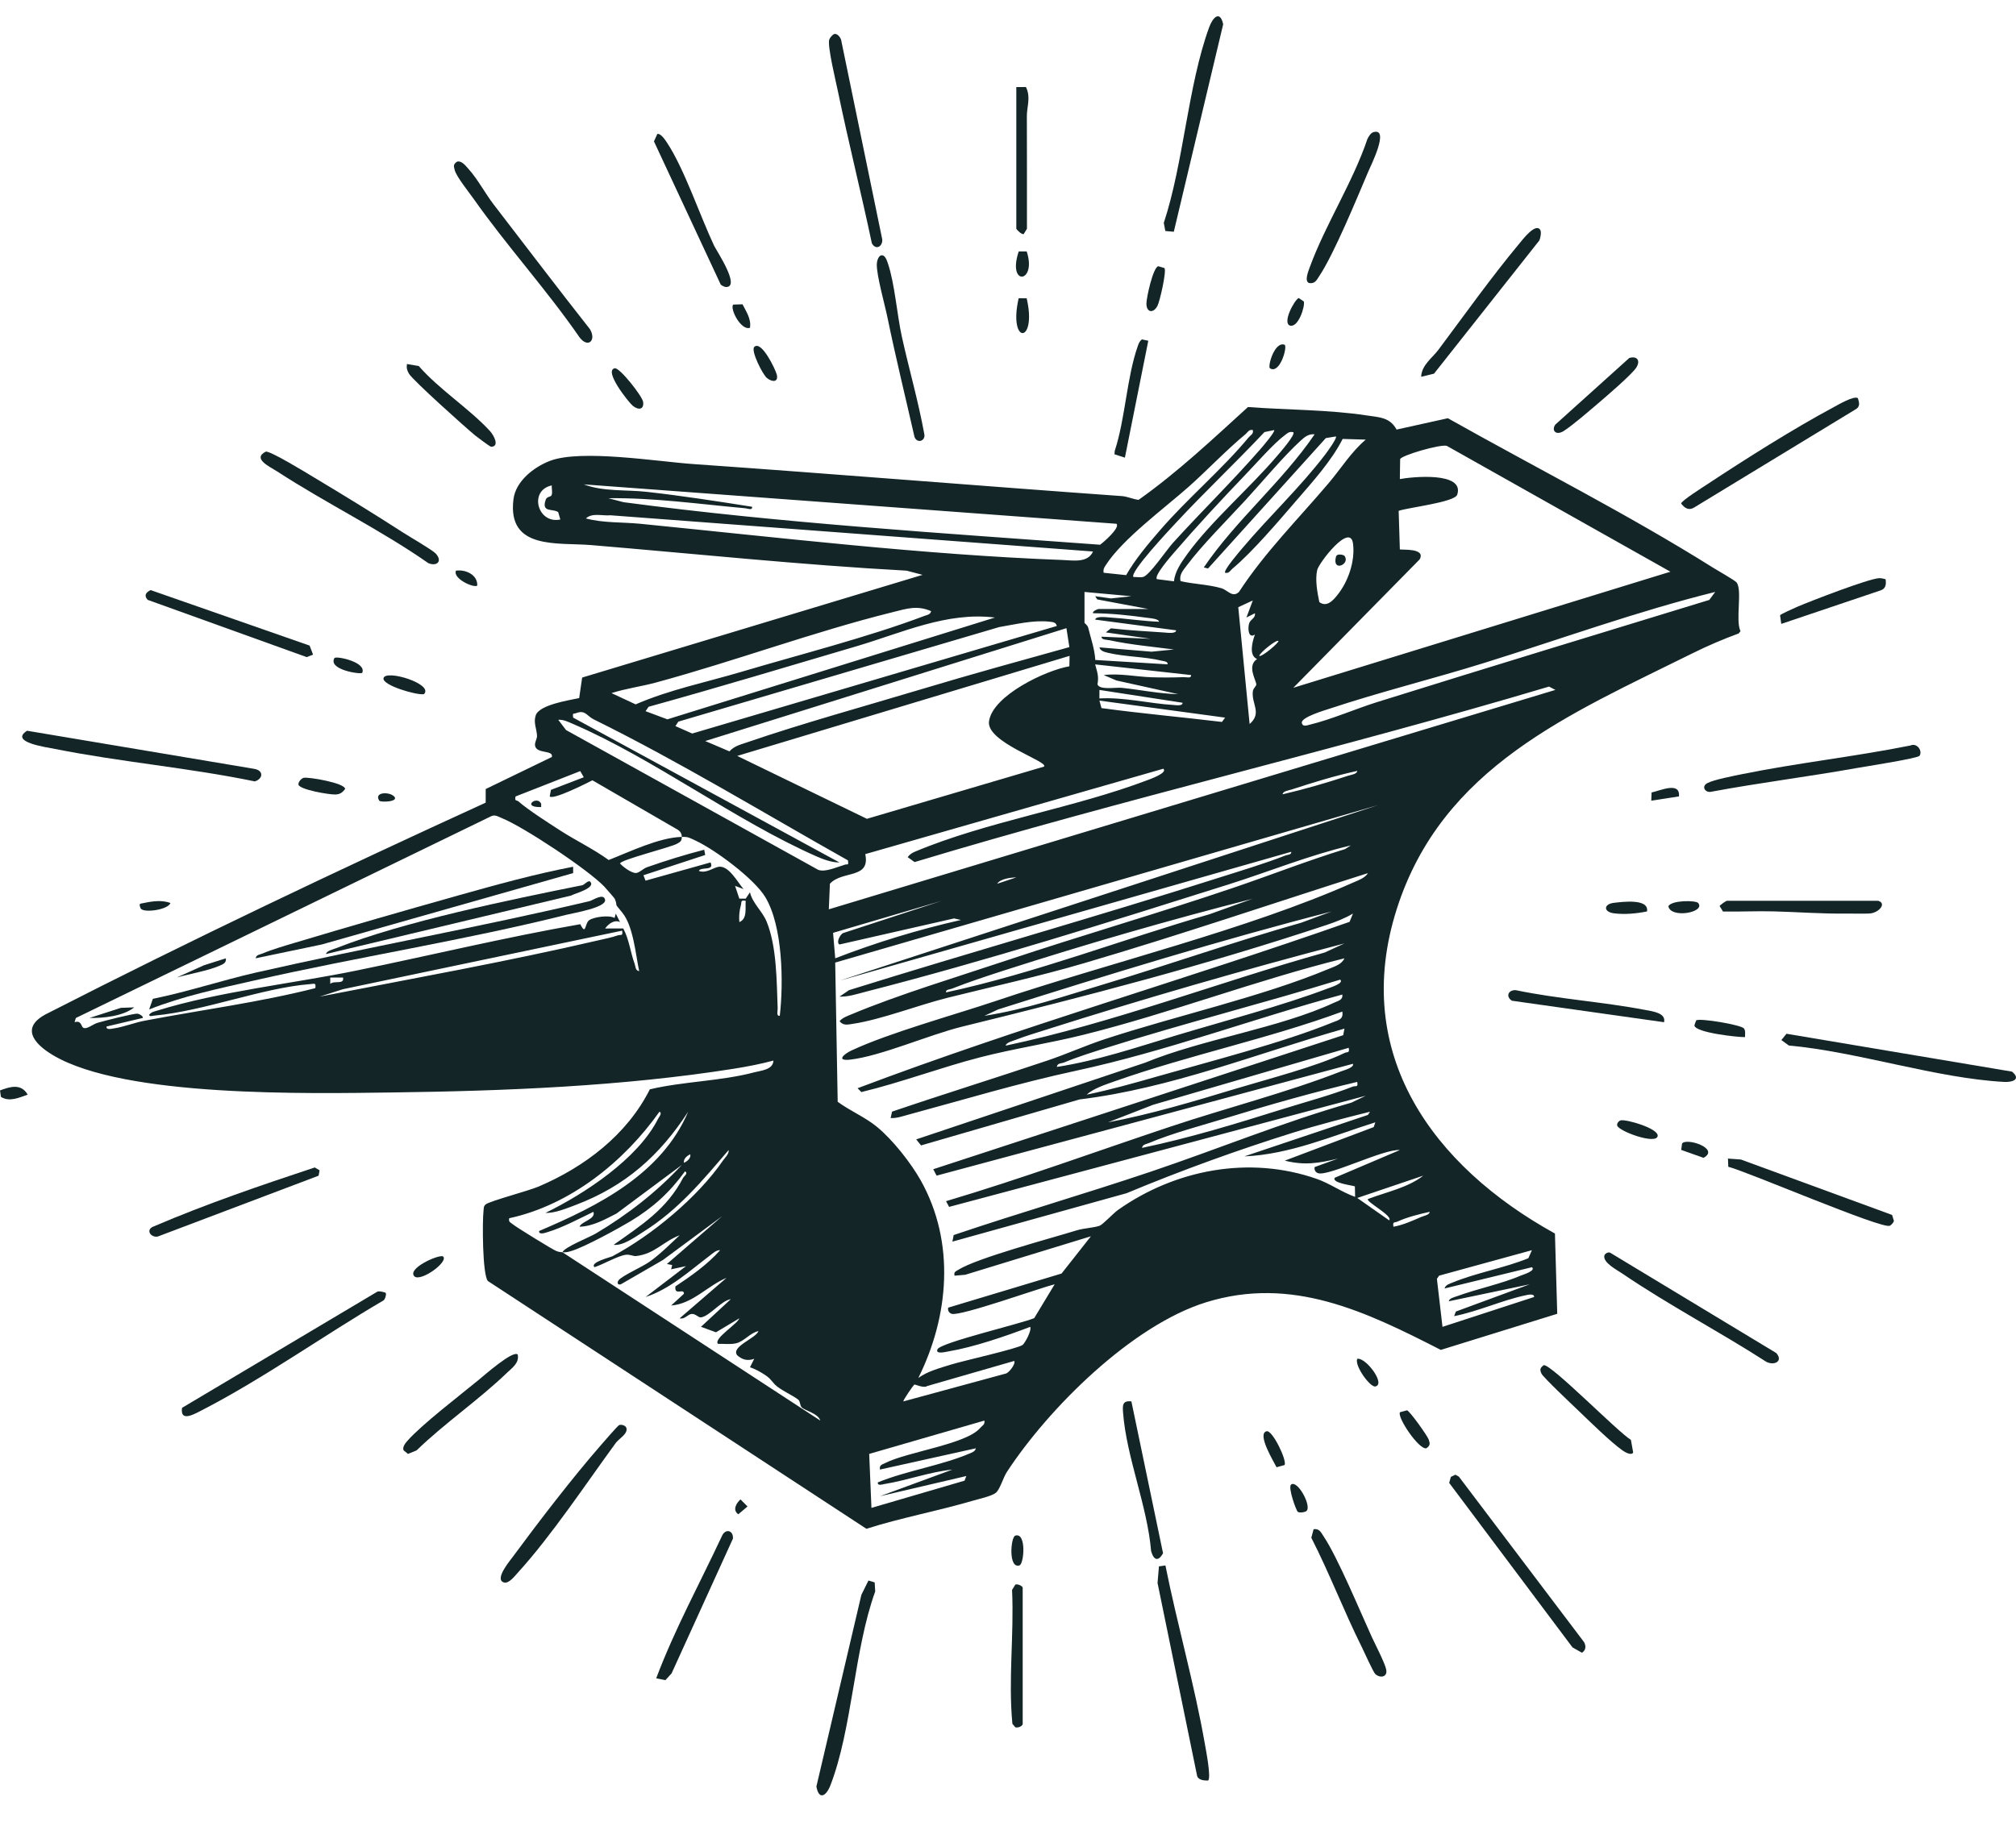 <svg width="73" height="66" viewBox="0 0 73 66" fill="none" xmlns="http://www.w3.org/2000/svg">
<g clip-path="url(#clip0_5236_7992)">
<path d="M56.305 44.679L56.388 47.585L52.172 48.893C49.462 47.507 46.782 46.201 43.667 47.17C40.987 48.004 37.976 50.996 36.461 53.311C36.322 53.524 36.211 53.943 36.06 54.068C35.908 54.193 35.417 54.298 35.198 54.363C33.934 54.733 32.629 54.972 31.373 55.372L17.668 46.399C17.467 46.186 17.463 44.223 17.509 43.849C17.521 43.756 17.505 43.691 17.589 43.621C17.728 43.505 19.14 43.131 19.495 42.98C21.171 42.267 22.703 41.103 23.531 39.455C24.755 39.165 26.106 39.16 27.313 38.839C27.563 38.773 27.994 38.747 28.006 38.414C27.533 38.54 27.051 38.633 26.567 38.71C22.552 39.345 18.293 39.515 14.232 39.568C11.18 39.608 4.51 39.752 1.927 38.223C1.198 37.791 0.727 37.192 1.723 36.703C6.946 34.031 12.25 31.513 17.586 29.072L17.588 28.578L19.983 27.418C20.046 27.152 19.444 27.315 19.377 27.019C19.349 26.895 19.453 26.759 19.446 26.644C19.43 26.38 19.311 26.181 19.399 25.91C19.526 25.526 20.601 25.364 20.972 25.284L21.08 24.541L33.407 20.821L32.828 20.669C29.02 20.462 25.215 20.062 21.41 19.743C20.188 19.641 18.361 19.929 18.593 18.081C18.675 17.425 19.333 16.917 19.907 16.695C21.034 16.261 23.802 16.718 25.115 16.809C30.287 17.171 35.448 17.598 40.62 17.968C40.832 17.983 41.021 18.082 41.229 18.104C42.644 17.102 43.91 15.908 45.189 14.743C46.597 14.849 48.092 14.835 49.484 15.046C49.942 15.115 50.329 15.111 50.571 15.559L52.428 15.148C55.603 16.936 58.941 18.622 62.025 20.558C62.183 20.658 62.815 21.015 62.879 21.093C63.102 21.363 62.831 22.463 63.024 22.861L62.959 22.943C62.393 23.15 61.823 23.395 61.284 23.663C56.844 25.869 52.214 27.774 50.574 32.935C48.91 38.175 51.887 42.239 56.305 44.678L56.305 44.679ZM45.365 15.577C45.22 15.544 45.182 15.659 45.095 15.73C44.413 16.296 43.722 17.024 43.052 17.622C42.178 18.4 40.653 19.514 40.038 20.472C39.977 20.567 39.943 20.625 39.964 20.745L40.778 20.831C41.118 20.239 41.563 19.717 42.008 19.201C43.004 18.048 44.25 17.005 45.211 15.846C45.283 15.759 45.398 15.722 45.365 15.576L45.365 15.577ZM46.137 15.577L45.786 15.65C44.743 16.761 43.622 17.814 42.586 18.931C42.419 19.111 40.873 20.747 41.045 20.9C41.156 20.894 41.283 20.922 41.39 20.898C41.615 20.849 42.244 19.915 42.471 19.665C43.507 18.521 44.622 17.436 45.636 16.272C45.699 16.2 46.193 15.626 46.137 15.577ZM46.831 15.654C46.675 15.62 46.625 15.688 46.519 15.766C46.129 16.052 45.464 16.811 45.094 17.196C44.249 18.076 43.307 19.092 42.513 20.015C42.406 20.14 41.77 20.863 41.894 20.977L42.51 21.055C42.543 20.701 42.773 20.373 42.976 20.091C43.839 18.889 45.267 17.668 46.254 16.503C46.344 16.397 46.921 15.739 46.831 15.654H46.831ZM47.603 15.731C47.388 15.707 47.244 15.826 47.098 15.959C46.465 16.536 45.701 17.463 45.094 18.121C44.452 18.818 43.52 19.749 42.976 20.478C42.847 20.65 42.69 20.815 42.749 21.048C43.235 21.161 43.745 21.166 44.227 21.305C44.451 21.37 44.631 21.665 44.864 21.439C45.796 20.009 47.007 18.802 48.105 17.506C48.553 16.979 48.928 16.367 49.454 15.923L48.618 15.898C48.216 16.692 47.537 17.441 46.948 18.123C46.325 18.846 45.339 20.007 44.633 20.591C44.546 20.663 44.508 20.779 44.363 20.745C44.287 20.669 44.893 19.965 44.982 19.86C45.949 18.712 47.077 17.656 47.987 16.462C48.047 16.384 48.431 15.858 48.374 15.808L48.009 15.867L43.744 20.59L43.59 20.552C44.756 18.834 46.428 17.456 47.603 15.731ZM46.832 24.911L60.486 20.707L52.388 16.148C52.144 16.084 50.745 16.494 50.7 16.629L50.689 17.352C51.103 17.272 53.049 17.07 52.766 17.919C52.675 18.193 50.955 18.387 50.646 18.503L50.689 19.897C50.723 19.93 51.651 19.832 51.404 20.263L46.832 24.911H46.832ZM40.427 18.971L21.14 17.544C21.849 17.813 22.678 17.732 23.415 17.814C24.688 17.957 25.97 18.154 27.234 18.355C27.25 18.5 27.073 18.416 26.987 18.409C25.338 18.261 23.691 18.024 22.027 18.045L22.578 18.189C28.306 18.951 34.071 19.304 39.834 19.73C39.958 19.644 40.57 19.111 40.428 18.971L40.427 18.971ZM19.964 17.952C20.02 17.859 19.969 17.695 19.981 17.582C19.138 17.755 19.457 18.991 20.29 18.816L20.212 18.549C20.022 18.409 19.588 18.584 19.763 18.094C19.799 17.991 19.941 17.99 19.964 17.952V17.952ZM39.579 19.975L22.103 18.663C21.82 18.692 21.442 18.562 21.216 18.778C21.852 18.947 22.53 18.907 23.183 18.971C28.175 19.467 33.462 20.095 38.461 20.282C38.863 20.297 39.388 20.399 39.579 19.975V19.975ZM48.419 21.562C48.818 21.071 49.071 20.334 48.995 19.7C48.9 18.896 47.755 20.389 47.696 20.646C47.615 21.001 47.701 21.457 47.773 21.808C48.037 22.001 48.256 21.764 48.42 21.562L48.419 21.562ZM39.27 21.44V22.559C39.27 22.57 39.382 22.644 39.404 22.734C39.501 23.131 39.637 23.5 39.661 23.904L42.279 24.062C42.297 23.953 42.143 23.951 42.065 23.931C41.458 23.78 40.72 23.791 40.115 23.643C40.003 23.616 39.84 23.578 39.81 23.447L41.697 23.604L42.51 23.524C41.75 23.425 40.929 23.352 40.182 23.19C40.093 23.17 39.875 23.18 39.888 23.061L41.662 23.137L40.042 22.905L40.228 22.758C40.867 22.83 41.52 22.867 42.16 22.909C42.249 22.915 42.588 22.965 42.587 22.83L39.656 22.442C39.679 22.306 40.057 22.356 40.161 22.363C40.76 22.401 41.369 22.495 41.97 22.52C41.957 22.407 41.634 22.39 41.536 22.376C40.891 22.285 40.229 22.216 39.579 22.211C39.546 22.134 39.759 22.058 39.772 22.058H41.585L39.732 21.711L39.656 21.595L40.231 21.675L40.967 21.595L39.27 21.44ZM62.107 21.44C59.281 22.141 56.535 23.141 53.757 24.007C51.916 24.581 49.981 25.058 48.161 25.663C47.987 25.721 47.099 25.978 47.14 26.184C47.172 26.342 47.337 26.268 47.431 26.246C48.206 26.061 49.077 25.676 49.858 25.432C53.865 24.18 57.881 22.957 61.894 21.729L62.107 21.441V21.44ZM45.134 22.365L45.364 21.749L44.838 21.992L45.249 26.223C45.713 25.82 45.304 25.493 45.367 25.032C45.38 24.935 45.491 24.846 45.491 24.796C45.491 24.639 45.138 24.119 45.519 23.87C45.212 23.743 45.345 23.25 45.441 22.983C45.192 23.148 45.178 22.73 45.235 22.57C45.289 22.423 45.469 22.387 45.441 22.212L45.133 22.366L45.134 22.365ZM33.715 22.135C33.205 21.916 32.842 22.044 32.325 22.172C29.478 22.878 26.612 23.945 23.762 24.718C23.227 24.864 22.669 24.935 22.142 25.104L23.017 25.512C24.247 24.978 25.568 24.713 26.848 24.333C28.936 23.713 31.471 23.068 33.467 22.31C33.565 22.273 33.694 22.264 33.715 22.135V22.135ZM36.029 22.367C34.28 22.152 32.659 22.922 31.015 23.407C28.507 24.146 26.005 24.901 23.485 25.599L23.377 25.759L24.166 26.054L36.029 22.366V22.367ZM38.267 22.673C38.238 22.533 38.115 22.53 38 22.517C37.417 22.451 36.758 22.616 36.183 22.712L24.563 26.137L24.457 26.299L25.065 26.568L38.267 22.673H38.267ZM38.722 23.438L38.616 22.752L25.537 26.84L26.413 27.214C26.597 27.018 26.782 26.98 27.022 26.897C29.073 26.193 31.317 25.578 33.407 24.95C35.17 24.42 36.95 23.932 38.722 23.438V23.438ZM46.291 23.215C46.223 23.154 45.63 23.628 45.597 23.754C45.673 23.822 46.339 23.258 46.291 23.215ZM38.73 23.755L26.695 27.379L31.391 29.657L37.804 27.766C37.992 27.584 35.711 26.889 35.812 26.129C35.937 25.192 37.873 24.276 38.722 24.133L38.73 23.755V23.755ZM43.127 24.45L39.656 24.064C39.727 24.338 39.797 24.488 39.74 24.785C39.807 25.003 40.404 24.89 40.62 24.913C41.3 24.984 41.978 25.128 42.665 25.142L40.424 24.646L39.965 24.45C40.546 24.38 41.138 24.512 41.697 24.53C42.069 24.541 42.487 24.541 42.859 24.526C42.953 24.522 43.146 24.584 43.128 24.449L43.127 24.45ZM56.321 24.988L56.09 24.868C48.476 27.141 40.724 28.927 33.117 31.224L32.867 31.046C32.937 30.948 33.022 30.894 33.132 30.847C35.724 29.755 38.908 29.264 41.567 28.25C41.629 28.226 42.295 27.992 42.125 27.843L31.331 30.936C31.524 31.849 30.501 31.517 30.051 32.009L30.012 32.935L56.322 24.988L56.321 24.988ZM42.819 25.453L39.811 24.989L39.81 25.297C40.692 25.245 41.611 25.48 42.469 25.532C42.554 25.537 42.833 25.586 42.819 25.453V25.453ZM44.362 25.992L39.811 25.375L39.885 25.647C41.332 25.843 42.796 25.974 44.246 26.148L44.362 25.992ZM30.706 31.163C27.665 29.454 24.628 27.6 21.5 26.056C21.247 25.932 21.193 25.7 20.863 25.829C20.759 25.869 20.727 25.8 20.753 25.991L30.397 31.238C30.119 31.239 29.824 31.131 29.573 31.021C26.63 29.727 23.682 27.48 20.727 26.211C20.563 26.141 20.399 26.059 20.214 26.07L20.497 26.442L29.63 31.506C29.886 31.601 30.305 31.402 30.594 31.318C30.705 31.285 30.73 31.364 30.706 31.163L30.706 31.163ZM24.688 30.312C24.688 30.191 24.632 30.108 24.531 30.046L21.452 28.262C21.239 28.37 20.037 28.981 19.905 28.846L19.95 28.608L21.139 28.152L21.011 27.929L18.67 28.847C18.622 29.027 18.715 28.977 18.768 29.023C19.124 29.335 19.845 29.794 20.265 30.067C20.835 30.437 21.486 30.746 22.04 31.149C22.803 30.852 23.866 30.333 24.688 30.312C24.688 30.465 24.633 30.494 24.513 30.561C24.267 30.697 22.454 31.145 22.452 31.276C22.566 31.405 22.868 31.626 23.031 31.62C23.146 31.616 23.29 31.458 23.432 31.409C24.112 31.171 24.801 30.956 25.5 30.777L25.536 30.967L23.299 31.701L23.375 31.897L25.729 31.237C25.883 31.563 25.371 31.379 25.306 31.545C25.583 31.649 25.845 31.408 26.043 31.392C26.402 31.364 26.711 31.956 26.925 32.203L26.617 32.086L26.772 32.549H27.002L27.156 32.318C27.253 32.725 27.603 32.999 27.758 33.376C28.131 34.285 28.122 35.548 28.16 36.524C28.163 36.617 28.101 36.81 28.236 36.792C28.375 35.595 28.348 33.551 27.713 32.495C27.314 31.831 25.909 30.787 25.202 30.454C24.959 30.34 24.925 30.306 24.688 30.312L24.688 30.312ZM49.145 27.922C48.344 28.096 47.55 28.339 46.772 28.595C46.678 28.625 46.447 28.652 46.446 28.769C47.245 28.584 48.04 28.352 48.819 28.096C48.913 28.065 49.145 28.038 49.145 27.922H49.145ZM49.917 29.156L30.243 34.864L30.333 39.906C30.782 40.237 31.312 40.453 31.746 40.807C32.318 41.273 32.983 42.116 33.343 42.759C34.595 44.998 34.368 47.667 33.253 49.909C33.597 49.661 34.025 49.554 34.428 49.426C34.831 49.298 36.877 48.842 37.031 48.711C37.119 48.637 37.363 48.192 37.304 48.058C36.419 48.395 35.266 48.792 34.336 48.949C34.26 48.961 33.853 49.067 33.948 48.869C34.065 48.624 36.994 47.94 37.45 47.741L38.19 46.515C37.647 46.652 34.777 47.68 34.462 47.586C34.364 47.556 34.312 47.465 34.333 47.363L38.439 46.127L39.502 44.778L34.953 46.171L34.564 46.205C34.535 46.064 34.602 46.053 34.698 45.993C35.375 45.565 38.048 44.853 38.98 44.565C39.257 44.48 39.59 44.474 39.815 44.397C39.932 44.356 40.312 43.945 40.48 43.826C42.559 42.357 45.24 41.847 47.677 42.698C48.157 42.866 48.59 43.18 49.069 43.35L49.061 42.972C49.035 42.941 48.196 42.854 48.335 42.656L50.689 41.654C50.108 41.607 48.119 42.609 47.732 42.493C47.634 42.464 47.583 42.373 47.603 42.271L48.451 41.963C47.749 42.132 47.237 42.217 46.523 42.038L49.742 40.823L49.801 40.65C48.246 41.139 46.706 41.814 45.057 41.884L49.533 40.382L49.609 40.266C48.698 40.495 47.755 40.733 46.85 41.016C44.8 41.657 42.773 42.392 40.795 43.217L34.487 44.971L34.533 44.733C36.89 43.935 39.285 43.24 41.645 42.446C44.073 41.629 46.46 40.642 48.934 39.938L49.454 39.688L34.368 43.713L34.256 43.506C36.995 42.692 39.683 41.705 42.393 40.802C44.405 40.131 46.614 39.566 48.569 38.801C48.667 38.762 49.041 38.669 48.991 38.53L33.915 42.581L33.793 42.349L48.638 37.494L48.683 37.256C45.507 38.158 42.396 39.419 39.096 39.82L33.352 41.486L33.176 41.268L41.468 38.489C43.547 37.632 46.33 37.242 48.319 36.312C48.451 36.251 48.633 36.22 48.606 36.022C45.391 36.891 42.248 38.072 38.979 38.778C36.839 39.24 34.967 39.812 32.866 40.38C32.664 40.434 32.464 40.507 32.25 40.495L32.301 40.263C34.168 39.627 36.053 39.044 37.922 38.414C38.621 38.178 39.301 37.871 40.002 37.639C42.549 36.8 45.7 36.103 48.106 35.096C48.316 35.008 48.578 34.937 48.683 34.71C45.497 35.498 42.413 36.686 39.227 37.481C37.992 37.789 36.724 37.977 35.489 38.296C34.044 38.67 32.642 39.204 31.19 39.554L31.053 39.415C36.919 37.197 42.956 35.469 48.868 33.389L48.991 33.089C48.703 33.261 48.368 33.391 48.05 33.497C43.621 34.969 39.36 36.075 34.841 37.184C33.651 37.476 31.898 38.252 30.788 38.379C30.26 38.438 30.557 38.175 30.84 38.044C32.24 37.394 34.526 36.77 36.068 36.251C40.152 34.876 45.136 33.682 48.991 31.969C49.17 31.89 49.432 31.801 49.533 31.624C46.111 32.71 42.701 33.875 39.255 34.886C37.614 35.367 35.985 35.722 34.331 36.134C33.258 36.401 31.918 36.927 30.882 37.083C30.707 37.109 30.53 37.159 30.401 36.985C30.519 36.853 30.685 36.8 30.842 36.734C32.505 36.035 34.705 35.369 36.454 34.785C39.169 33.877 41.923 33.085 44.635 32.164C45.993 31.704 47.332 31.176 48.704 30.754L48.915 30.621C47.42 30.97 45.967 31.566 44.5 32.029C40.204 33.387 35.699 34.806 31.341 35.922C31.033 36.001 30.724 36.108 30.399 36.097L30.743 35.863C35.189 34.475 39.676 33.211 44.114 31.798C44.901 31.547 45.781 31.286 46.544 30.986C46.626 30.954 46.774 30.963 46.755 30.852L30.399 35.52L49.919 29.155L49.917 29.156ZM21.884 32.114C21.299 31.499 18.95 29.941 18.161 29.627C18.043 29.58 17.941 29.503 17.803 29.555L2.747 36.871L2.7 37.024C2.945 36.946 2.938 37.173 3.007 37.22C3.13 37.303 3.364 37.095 3.531 37.046C3.749 36.982 4.834 36.703 4.974 36.716C5.062 36.724 5.205 36.823 5.168 36.87L3.857 37.18C3.838 37.314 4.037 37.261 4.118 37.249C4.48 37.196 4.864 37.041 5.23 36.971C7.291 36.577 9.383 36.307 11.418 35.79C11.445 35.589 11.396 35.631 11.233 35.644C9.504 35.778 7.398 36.62 5.583 36.785C5.524 36.79 5.408 36.833 5.4 36.756C5.476 36.651 5.594 36.635 5.707 36.6C7.913 35.915 10.641 35.618 12.903 35.154C15.605 34.6 18.298 33.948 21.012 33.474C21.23 33.909 21.165 33.446 21.337 33.327C21.503 33.211 22.06 33.133 22.254 33.249L22.298 33.091L22.451 33.398C22.253 33.297 22.03 33.461 21.912 33.63L22.568 33.628C22.785 34.029 22.826 34.493 22.982 34.913C23.019 35.011 22.999 35.15 23.145 35.174C23.015 34.566 22.934 33.54 22.53 33.051C22.183 32.631 22.4 32.888 22.26 32.553C22.249 32.527 21.94 32.174 21.884 32.115L21.884 32.114ZM36.801 31.779C36.6 31.784 36.229 31.825 36.107 32.009L36.801 31.779ZM45.365 32.551C42.34 33.324 39.326 34.193 36.355 35.151C35.727 35.354 35.081 35.568 34.467 35.81C34.386 35.843 34.238 35.833 34.256 35.944C37.507 35.244 40.615 34.031 43.804 33.111L45.365 32.55V32.551ZM27.002 32.627C26.802 32.594 26.864 32.657 26.826 32.794C26.77 32.998 26.755 33.188 26.772 33.398C27.069 33.276 26.98 32.893 27.002 32.627H27.002ZM34.1 32.628L30.166 33.787L30.244 34.71C31.716 34.138 33.249 33.67 34.795 33.321L34.547 33.265L30.397 34.209C30.267 34.135 30.426 33.842 30.526 33.797L34.1 32.628ZM48.22 33.014C44.161 34.058 40.141 35.296 36.144 36.561L35.645 36.793C37.11 36.568 38.53 36.083 39.947 35.657C42.345 34.936 44.711 34.101 47.122 33.419L48.219 33.014L48.22 33.014ZM22.527 33.708L12.42 35.828L11.572 36.098C14.942 35.44 18.336 34.834 21.68 34.055C21.896 34.005 22.154 33.954 22.359 33.882C22.483 33.838 22.565 33.922 22.527 33.708ZM48.682 34.171C45.04 35.126 41.411 36.173 37.823 37.313C37.484 37.421 37.11 37.532 36.782 37.661C36.679 37.702 36.434 37.757 36.416 37.873C40.342 37.041 44.107 35.58 47.97 34.499L48.682 34.171ZM12.421 35.405H11.957L11.959 35.636C12.095 35.501 12.477 35.678 12.421 35.405ZM48.528 35.482C45.746 36.337 42.911 37.053 40.136 37.929C39.626 38.089 39.016 38.279 38.53 38.483C38.435 38.522 38.291 38.495 38.267 38.644C39.732 38.418 41.153 37.935 42.57 37.508C44.309 36.984 46.444 36.425 48.105 35.792C48.166 35.769 48.684 35.611 48.528 35.482V35.482ZM39.347 39.648C40.205 39.471 41.052 39.233 41.893 38.992C43.826 38.439 46.45 37.769 48.262 37.028C48.459 36.948 48.655 36.923 48.605 36.639C45.932 37.624 43.049 38.215 40.367 39.163C40.043 39.278 39.596 39.42 39.348 39.648H39.347ZM48.837 37.951L41.757 40.014L40.119 40.651C41.68 40.356 43.212 39.897 44.73 39.437C45.836 39.103 47.71 38.618 48.682 38.14C48.792 38.085 48.876 38.157 48.837 37.951ZM49.145 39.186C47.57 39.56 46.005 40.001 44.458 40.477C43.561 40.752 42.448 41.041 41.602 41.401C41.507 41.442 41.374 41.443 41.353 41.576C43.08 41.216 44.779 40.695 46.462 40.166C47.246 39.92 48.236 39.654 48.976 39.359C49.094 39.313 49.185 39.404 49.145 39.186V39.186ZM20.368 45.357C20.415 45.181 21.349 44.812 21.577 44.676C22.719 43.999 23.786 43.168 24.688 42.195L22.322 43.955C21.905 44.166 21.47 44.417 20.985 44.431C21.05 44.238 21.588 44.157 21.487 43.892C20.965 44.143 20.381 44.459 19.829 44.626C19.753 44.649 19.509 44.741 19.52 44.587C21.662 43.676 23.955 42.529 24.919 40.265C23.888 41.855 22.637 42.965 20.85 43.641C20.524 43.764 20.09 43.945 19.751 43.931C21.172 43.237 23.103 41.967 23.828 40.524C23.863 40.455 23.99 40.321 23.879 40.266C22.597 42.078 20.649 43.646 18.439 44.124C18.406 44.267 18.488 44.273 18.567 44.342C18.68 44.439 20.026 45.27 20.146 45.312C20.23 45.342 20.279 45.352 20.368 45.357L29.703 51.452C29.625 51.192 29.148 51.096 29.027 50.971C28.961 50.902 28.981 50.763 28.911 50.701C28.753 50.562 28.238 50.336 28.057 50.145C27.902 49.981 27.899 49.92 27.639 49.759C27.494 49.669 27.32 49.574 27.157 49.522L27.311 49.215C27.074 49.301 26.878 49.254 26.69 49.083C26.464 48.772 27.373 48.473 27.465 48.212C27.157 48.272 26.945 48.594 26.638 48.657C26.428 48.7 26.21 48.667 25.999 48.674C25.818 48.489 26.719 47.945 26.771 47.749L25.926 48.255L25.383 48.056L26.463 47.055C26.116 47.108 25.698 47.67 25.386 47.714C25.279 47.73 25.199 47.577 25.041 47.591C24.907 47.602 24.786 47.798 24.611 47.748L26.308 46.283C25.613 46.573 25.085 47.225 24.302 47.285L24.765 46.861C24.774 46.635 24.414 46.958 24.457 46.593C25.033 46.21 25.617 45.801 26.077 45.281C25.936 45.272 25.807 45.398 25.699 45.48C24.969 46.032 24.266 46.685 23.377 46.977L24.842 45.858L24.302 45.974L24.34 45.818L24.149 45.782L26.154 44.046L24.004 45.637L22.488 46.513C22.366 46.56 22.325 46.455 22.411 46.358C22.558 46.192 23.263 45.883 23.524 45.697C23.901 45.429 24.273 45.057 24.611 44.74C24.001 44.974 23.712 45.415 23.029 45.494C22.937 45.505 22.811 45.429 22.664 45.447C22.371 45.483 21.837 45.801 21.526 45.896C21.347 45.721 22.112 45.535 22.173 45.503C23.605 44.742 25.265 43.368 26.183 42.029C26.264 41.912 26.397 41.804 26.385 41.653C25.433 42.767 24.555 43.828 23.293 44.617C22.996 44.803 22.566 45.126 22.22 45.087C23.234 44.369 24.143 43.796 24.734 42.663C24.768 42.598 24.932 42.5 24.805 42.425C24.25 43.19 23.642 43.745 22.831 44.232C22.364 44.512 21.213 45.14 20.732 45.296C20.598 45.34 20.515 45.365 20.368 45.357L20.368 45.357ZM24.766 42.117C24.892 42.061 25.021 41.947 24.996 41.808C24.87 41.864 24.741 41.978 24.766 42.117ZM51.538 42.581L49.147 43.39L50.302 44.2C50.455 44.041 49.454 43.528 49.532 43.429C50.191 43.176 50.984 43.018 51.537 42.581H51.538ZM51.769 43.892C51.406 43.971 50.944 44.087 50.611 44.242C50.496 44.295 50.42 44.23 50.458 44.431C50.792 44.374 51.146 44.216 51.456 44.08C51.551 44.038 51.766 44.006 51.769 43.892L51.769 43.892ZM55.472 45.281L52.109 46.204L52.031 46.319L52.233 48.058L55.549 46.977C55.563 46.833 55.298 46.903 55.221 46.919C54.404 47.092 53.497 47.507 52.654 47.67L52.718 47.503L55.395 46.516L52.464 47.131C52.464 47.024 52.687 46.974 52.775 46.942C53.537 46.665 54.359 46.506 55.106 46.187C55.161 46.164 55.623 46.023 55.472 45.898L52.309 46.668C52.34 46.537 52.487 46.499 52.596 46.454C53.439 46.104 54.481 45.925 55.341 45.573L55.472 45.28L55.472 45.281ZM32.713 50.758L36.382 49.76C36.527 49.758 36.794 49.38 36.724 49.293L33.578 50.2C33.455 50.292 33.126 50.134 33.107 50.148C33.077 50.169 32.683 50.731 32.713 50.758L32.713 50.758ZM31.864 53.227C31.832 53.063 31.94 53.047 32.052 52.991C32.862 52.582 34.989 52.309 35.49 51.723C35.564 51.636 35.676 51.597 35.643 51.453L31.474 52.66L31.555 54.615L34.927 53.629L34.991 53.461L31.864 54.192L34.486 53.228C33.666 53.31 32.839 53.621 32.036 53.749C31.954 53.762 31.768 53.83 31.786 53.691C32.819 53.269 34.092 53.078 35.103 52.648C35.195 52.609 35.315 52.571 35.335 52.457L31.863 53.227H31.864Z" fill="#132527"/>
<path d="M0.98 26.467L9.214 27.849C9.558 27.912 9.522 28.212 9.227 28.302C6.837 27.807 4.382 27.603 1.99 27.126C1.658 27.06 0.331 26.88 0.98 26.467H0.98Z" fill="#132527"/>
<path d="M13.964 46.824C13.998 46.871 13.953 47.044 13.892 47.097C11.738 48.358 9.523 49.94 7.305 51.081C7.008 51.234 6.517 51.513 6.592 50.991L13.661 46.785C13.718 46.745 13.955 46.812 13.964 46.824L13.964 46.824Z" fill="#132527"/>
<path d="M64.689 37.442L72.856 38.814C73.188 39.092 72.885 39.203 72.565 39.186C70.112 39.054 67.268 38.094 64.775 37.868L64.504 37.671L64.689 37.442H64.689Z" fill="#132527"/>
<path d="M16.55 5.855C16.723 5.808 16.87 6.016 16.971 6.127C17.295 6.485 17.578 7.018 17.866 7.393C19.028 8.903 20.181 10.423 21.361 11.921C21.604 12.321 21.298 12.629 20.986 12.219C19.796 10.494 18.343 8.899 17.142 7.191C16.976 6.956 16.526 6.395 16.467 6.165C16.428 6.014 16.404 5.959 16.55 5.855H16.55Z" fill="#132527"/>
<path d="M31.446 57.246L31.673 57.314L31.691 57.643C30.923 59.77 30.863 62.609 30.069 64.665C29.912 65.07 29.648 65.202 29.562 64.706L31.191 57.763L31.447 57.246L31.446 57.246Z" fill="#132527"/>
<path d="M42.504 8.394L42.197 8.367L42.141 8.075C42.863 5.882 43.009 3.124 43.782 0.993C43.912 0.634 44.176 0.355 44.292 0.878L42.504 8.394H42.504Z" fill="#132527"/>
<path d="M42.2 56.699C42.632 58.856 43.254 61.012 43.631 63.178C43.667 63.386 43.867 64.404 43.743 64.491C43.591 64.492 43.377 64.473 43.345 64.307L41.915 57.334L41.966 56.733L42.2 56.7L42.2 56.699Z" fill="#132527"/>
<path d="M30.215 1.23C30.323 1.212 30.423 1.343 30.456 1.439L31.947 8.673C31.962 8.935 31.71 9.072 31.57 8.811C31.183 6.98 30.724 5.157 30.345 3.324C30.272 2.97 29.956 1.674 30.027 1.436C30.047 1.37 30.154 1.241 30.215 1.231V1.23Z" fill="#132527"/>
<path d="M52.826 53.483L57.361 59.479C57.436 59.622 57.429 59.765 57.283 59.862L56.94 59.667L52.475 53.709L52.537 53.491L52.7 53.413L52.826 53.483V53.483Z" fill="#132527"/>
<path d="M69.507 27.374C69.441 27.47 67.513 27.768 67.216 27.821C65.471 28.133 63.71 28.351 61.968 28.676C61.76 28.729 61.588 28.493 61.82 28.366C62.049 28.241 62.806 28.095 63.108 28.034C65.114 27.628 67.171 27.405 69.179 27.001C69.424 26.895 69.624 27.205 69.507 27.375V27.374Z" fill="#132527"/>
<path d="M67.275 14.421C67.318 14.566 67.365 14.706 67.221 14.808L61.332 18.39C61.137 18.5 60.995 18.394 60.875 18.238C60.875 18.143 61.666 17.642 61.806 17.55C63.198 16.63 64.943 15.526 66.406 14.743C66.566 14.657 67.133 14.322 67.275 14.421Z" fill="#132527"/>
<path d="M9.621 16.358C9.779 16.318 11.111 17.136 11.365 17.289C12.447 17.937 13.546 18.611 14.605 19.295C14.839 19.446 15.664 19.923 15.779 20.05C16.033 20.329 15.82 20.525 15.51 20.397C13.771 19.183 11.802 18.225 10.036 17.075C9.769 16.902 9.122 16.613 9.622 16.359L9.621 16.358Z" fill="#132527"/>
<path d="M64.32 49.007C64.577 49.298 64.258 49.472 63.963 49.327C62.252 48.224 60.432 47.276 58.749 46.131C58.564 46.004 58.031 45.732 58.095 45.474C58.112 45.407 58.248 45.318 58.332 45.389L64.32 49.007Z" fill="#132527"/>
<path d="M22.421 51.615C22.521 51.584 22.66 51.638 22.683 51.724C22.739 51.938 22.41 52.108 22.297 52.263C21.212 53.748 19.966 55.629 18.746 56.967C18.636 57.087 18.427 57.367 18.249 57.316C17.891 57.214 18.451 56.547 18.561 56.397C19.503 55.12 20.724 53.528 21.759 52.342C21.85 52.238 22.374 51.63 22.421 51.615H22.421Z" fill="#132527"/>
<path d="M55.775 8.33C55.819 8.406 55.782 8.616 55.741 8.708L51.926 13.534L51.461 13.647C51.476 13.223 51.864 12.964 52.076 12.681C53.022 11.418 54.007 10.03 55.011 8.827C55.116 8.702 55.608 8.047 55.774 8.33L55.775 8.33Z" fill="#132527"/>
<path d="M11.397 42.285L11.572 42.388L11.537 42.583L5.709 44.788C5.451 44.832 5.255 44.527 5.577 44.416C7.469 43.605 9.437 42.934 11.397 42.285Z" fill="#132527"/>
<path d="M62.582 42.26L62.57 41.963L63.038 41.997L68.513 44.005L68.58 44.224C68.566 44.279 68.484 44.371 68.433 44.396C68.153 44.533 63.297 42.444 62.582 42.26L62.582 42.26Z" fill="#132527"/>
<path d="M5.347 21.726C5.203 21.57 5.283 21.455 5.455 21.373L11.211 23.383L11.336 23.71L11.107 23.801L5.346 21.726L5.347 21.726Z" fill="#132527"/>
<path d="M49.736 4.785C50.328 4.625 49.64 5.992 49.545 6.216C49.134 7.182 48.307 9.197 47.772 9.998C47.678 10.137 47.623 10.283 47.411 10.253C47.21 10.201 47.388 9.787 47.434 9.66C47.993 8.134 48.989 6.596 49.516 5.03C49.562 4.941 49.637 4.812 49.736 4.785H49.736Z" fill="#132527"/>
<path d="M23.762 60.787C24.425 59.021 25.339 57.351 26.138 55.642C26.258 55.353 26.561 55.416 26.54 55.728L24.318 60.61L24.094 60.855L23.762 60.787Z" fill="#132527"/>
<path d="M26.098 10.308L23.68 5.121L23.802 4.852C23.934 4.824 24.099 5.087 24.163 5.184C24.776 6.112 25.351 7.823 25.855 8.893C25.943 9.08 26.838 10.411 26.282 10.396C26.241 10.395 26.132 10.342 26.098 10.308V10.308Z" fill="#132527"/>
<path d="M31.903 9.25C32.05 9.214 32.117 9.443 32.151 9.541C32.393 10.243 32.484 11.412 32.657 12.197C32.916 13.37 33.252 14.53 33.468 15.715C33.526 15.965 33.219 16.083 33.115 15.829C32.787 14.384 32.431 12.939 32.133 11.488C32.034 11.009 31.741 9.982 31.749 9.566C31.751 9.462 31.806 9.274 31.903 9.25V9.25Z" fill="#132527"/>
<path d="M47.566 55.387C47.778 55.357 47.833 55.503 47.926 55.642C48.441 56.411 49.246 58.355 49.675 59.294C49.8 59.567 50.154 60.243 50.196 60.477C50.246 60.751 49.973 60.789 49.801 60.634C49.728 60.569 49.396 59.828 49.312 59.658C48.664 58.359 48.145 56.991 47.483 55.697L47.566 55.387H47.566Z" fill="#132527"/>
<path d="M68.01 32.627C68.327 32.716 68.04 33.067 67.692 33.087C67.466 33.099 67.11 33.086 66.852 33.089C65.964 33.101 65.106 33.032 64.233 33.01C63.62 32.994 63.003 33.025 62.391 33.016L62.269 32.818C62.27 32.786 62.502 32.627 62.532 32.627H68.01H68.01Z" fill="#132527"/>
<path d="M18.747 49.061C18.806 49.367 18.561 49.527 18.363 49.717C17.33 50.712 16.116 51.533 15.084 52.533L14.773 52.66L14.615 52.531C14.557 52.411 14.69 52.256 14.763 52.174C15.297 51.576 16.641 50.548 17.322 49.988C17.517 49.829 18.579 48.89 18.747 49.061L18.747 49.061Z" fill="#132527"/>
<path d="M60.256 37.024L54.747 36.246C54.508 36.089 54.62 35.846 54.89 35.864C56.434 36.186 58.035 36.284 59.581 36.581C59.835 36.63 60.334 36.686 60.256 37.024Z" fill="#132527"/>
<path d="M40.968 50.758L42.114 56.257C41.941 56.573 41.775 56.513 41.682 56.178C41.545 54.544 40.789 52.774 40.667 51.171C40.647 50.905 40.637 50.72 40.968 50.758H40.968Z" fill="#132527"/>
<path d="M36.801 3.154L37.15 3.152C37.332 3.526 37.184 3.857 37.183 4.193C37.182 5.557 37.192 6.921 37.186 8.285L37.069 8.478C36.989 8.507 36.801 8.302 36.801 8.285V3.154H36.801Z" fill="#132527"/>
<path d="M37.033 62.447C37.009 62.531 36.857 62.591 36.764 62.561L36.659 62.435C36.505 60.826 36.724 59.209 36.647 57.587L36.764 57.395C36.841 57.355 37.032 57.446 37.032 57.509V62.447H37.033Z" fill="#132527"/>
<path d="M55.898 49.446C56.161 49.394 58.598 51.883 59.056 52.151L59.138 52.611C59.066 52.734 58.826 52.586 58.751 52.533C58.318 52.229 57.545 51.465 57.129 51.068C56.929 50.878 55.881 49.886 55.819 49.755C55.747 49.6 55.768 49.546 55.898 49.446H55.898Z" fill="#132527"/>
<path d="M14.736 13.185L15.164 13.258C15.894 14.099 17.013 14.815 17.744 15.615C17.874 15.758 18.107 16.173 17.784 16.182C17.748 16.183 17.277 15.831 17.203 15.77C16.856 15.484 14.951 13.778 14.809 13.535C14.737 13.412 14.715 13.327 14.736 13.185L14.736 13.185Z" fill="#132527"/>
<path d="M68.278 20.979C68.303 21.155 68.291 21.316 68.105 21.381L64.5 22.597L64.457 22.285C64.481 22.243 64.971 22.024 65.076 21.979C65.558 21.772 67.64 20.967 68.038 20.941C68.123 20.935 68.197 20.962 68.278 20.979L68.278 20.979Z" fill="#132527"/>
<path d="M58.998 12.965C59.28 12.884 59.406 13.056 59.257 13.304C59.107 13.552 58.112 14.403 57.823 14.648C57.508 14.915 56.946 15.404 56.623 15.61C56.35 15.784 56.169 15.602 56.316 15.381L58.998 12.965Z" fill="#132527"/>
<path d="M41.58 12.342L40.733 16.576L40.356 16.454L40.365 16.331C40.75 15.158 40.798 13.672 41.201 12.531C41.234 12.438 41.264 12.352 41.352 12.293L41.58 12.342L41.58 12.342Z" fill="#132527"/>
<path d="M63.188 37.564C62.91 37.569 61.383 37.4 61.355 37.142C61.353 37.132 61.414 36.961 61.422 36.956C61.559 36.869 63.067 37.121 63.152 37.253C63.212 37.346 63.186 37.462 63.188 37.564Z" fill="#132527"/>
<path d="M22.259 13.339C22.435 13.301 23.258 14.35 23.287 14.553C23.329 14.844 23.113 14.862 22.909 14.694C22.77 14.579 21.848 13.427 22.259 13.339H22.259Z" fill="#132527"/>
<path d="M41.939 9.642L42.167 9.71C42.245 9.822 41.999 10.916 41.911 11.08C41.757 11.366 41.512 11.314 41.512 10.998C41.512 10.789 41.746 9.701 41.939 9.642H41.939Z" fill="#132527"/>
<path d="M11.003 28.171C11.178 28.137 12.496 28.359 12.497 28.577C12.399 28.703 12.321 28.767 12.152 28.776C11.948 28.788 10.835 28.604 10.806 28.413C10.8 28.313 10.919 28.187 11.003 28.171Z" fill="#132527"/>
<path d="M50.695 51.15L50.948 51.081C51.041 51.098 51.691 52.006 51.736 52.144C51.786 52.295 51.789 52.356 51.652 52.455C51.386 52.527 50.573 51.318 50.695 51.15V51.15Z" fill="#132527"/>
<path d="M15.352 25.142C15.106 25.191 13.835 24.824 13.887 24.565C13.953 24.234 15.717 24.77 15.352 25.142Z" fill="#132527"/>
<path d="M58.685 40.58C58.869 40.526 60.081 40.875 60.024 41.151C59.958 41.468 58.6 40.966 58.559 40.765C58.539 40.686 58.62 40.598 58.685 40.579V40.58Z" fill="#132527"/>
<path d="M59.639 33.012C59.253 33.089 58.846 33.129 58.45 33.081C58.053 33.034 58.062 32.743 58.439 32.7C58.754 32.664 59.719 32.536 59.639 33.012Z" fill="#132527"/>
<path d="M27.312 12.567C27.569 12.311 28.078 13.374 28.127 13.566C28.197 13.847 27.965 13.85 27.769 13.69C27.616 13.565 27.179 12.699 27.312 12.567V12.567Z" fill="#132527"/>
<path d="M46.514 53.063L46.224 53.143C46.139 52.965 45.493 51.921 45.868 51.839C46.077 51.793 46.614 52.908 46.514 53.063Z" fill="#132527"/>
<path d="M37.176 10.804C37.562 12.466 36.499 12.504 36.886 10.802L37.176 10.804Z" fill="#132527"/>
<path d="M16.047 45.512C16.26 45.719 15.079 46.551 14.968 46.166C14.882 45.868 15.945 45.413 16.047 45.512Z" fill="#132527"/>
<path d="M46.995 54.759C46.938 54.725 46.622 53.856 46.755 53.767C46.999 53.603 47.52 54.59 47.298 54.735C47.231 54.779 47.06 54.799 46.995 54.759H46.995Z" fill="#132527"/>
<path d="M36.763 55.62C37.175 55.489 37.082 56.646 36.916 56.698C36.505 56.829 36.598 55.672 36.763 55.62Z" fill="#132527"/>
<path d="M47.026 10.793L47.212 10.919C47.262 11.088 47.02 11.864 46.717 11.795C46.421 11.71 46.855 10.883 47.026 10.793V10.793Z" fill="#132527"/>
<path d="M37.177 9.106C37.557 10.259 36.458 10.387 36.889 9.106H37.177Z" fill="#132527"/>
<path d="M49.147 49.215C49.458 49.16 50.19 50.135 49.801 50.217C49.617 50.256 49.036 49.462 49.147 49.215Z" fill="#132527"/>
<path d="M61.491 32.705C61.775 33.048 60.487 33.281 60.412 32.82C60.542 32.598 61.41 32.607 61.491 32.705Z" fill="#132527"/>
<path d="M60.877 41.649L60.908 41.419C61.069 41.194 62.296 41.606 61.685 41.936L60.877 41.649Z" fill="#132527"/>
<path d="M13.115 24.371C13.051 24.433 11.861 24.256 12.112 23.832C12.188 23.752 13.29 23.984 13.115 24.371Z" fill="#132527"/>
<path d="M27.157 11.872C26.836 11.985 26.426 11.198 26.547 11.032L26.887 11.022C27.025 11.296 27.207 11.549 27.157 11.873V11.872Z" fill="#132527"/>
<path d="M60.796 28.845L59.793 29L59.804 28.703C60.122 28.637 60.846 28.294 60.796 28.845Z" fill="#132527"/>
<path d="M1.002 39.647C0.693 39.755 0.346 39.922 0.034 39.729L0 39.495C0.372 39.356 0.763 39.235 1.002 39.646V39.647Z" fill="#132527"/>
<path d="M46.522 12.49C46.62 12.595 46.333 13.57 45.983 13.338C45.898 13.257 46.159 12.342 46.522 12.49Z" fill="#132527"/>
<path d="M6.171 32.705C6.093 32.956 5.17 33.082 5.092 32.896C5.014 32.71 5.07 32.736 5.208 32.707C5.522 32.639 5.868 32.593 6.171 32.705Z" fill="#132527"/>
<path d="M17.282 21.208C17.172 21.313 16.384 20.957 16.511 20.669C16.851 20.618 17.297 20.812 17.282 21.208Z" fill="#132527"/>
<path d="M26.813 54.308L27.068 54.563L26.735 54.846C26.513 54.694 26.662 54.444 26.813 54.308Z" fill="#132527"/>
<path d="M14.273 28.848C14.461 29.043 13.778 29.069 13.734 29C13.527 28.684 14.1 28.667 14.273 28.848Z" fill="#132527"/>
<path d="M5.401 36.562L5.535 36.177C6.794 35.922 8.021 35.51 9.271 35.225C13.281 34.313 17.339 33.585 21.345 32.64C21.464 32.612 21.859 32.329 21.91 32.59C21.965 32.87 20.77 33.068 20.523 33.13C16.772 34.067 12.946 34.662 9.179 35.519C7.91 35.808 6.608 36.082 5.4 36.562H5.401Z" fill="#132527"/>
<path d="M20.753 31.393L20.754 31.623L11.65 34.209L9.258 34.709C9.279 34.576 9.412 34.576 9.507 34.535C9.841 34.392 10.308 34.257 10.665 34.15C12.627 33.561 14.616 32.989 16.588 32.434C17.965 32.047 19.349 31.663 20.753 31.393V31.393Z" fill="#132527"/>
<path d="M21.37 31.933C21.592 32.166 20.789 32.367 20.679 32.437L11.804 34.555C11.822 34.438 12.067 34.385 12.17 34.343C14.612 33.379 18.477 32.586 21.088 32.061C21.158 32.047 21.307 31.866 21.37 31.933Z" fill="#132527"/>
<path d="M8.177 34.71C8.206 34.879 8.07 34.926 7.946 34.98C7.525 35.163 6.861 35.274 6.403 35.403L7.387 34.961L8.177 34.71H8.177Z" fill="#132527"/>
<path d="M4.86 36.486C4.464 36.806 3.744 36.88 3.24 36.87L4.377 36.504L4.86 36.486Z" fill="#132527"/>
<path d="M19.596 29.232C18.853 29.249 19.467 28.786 19.596 29.117V29.232H19.596Z" fill="#132527"/>
<path d="M48.682 20.13C48.916 20.434 48.228 20.741 48.375 20.168C48.413 20.024 48.661 20.103 48.682 20.13Z" fill="#132527"/>
</g>
<defs>
<clipPath id="clip0_5236_7992">
<rect width="73" height="64.437" fill="white" transform="translate(0 0.589)"/>
</clipPath>
</defs>
</svg>
